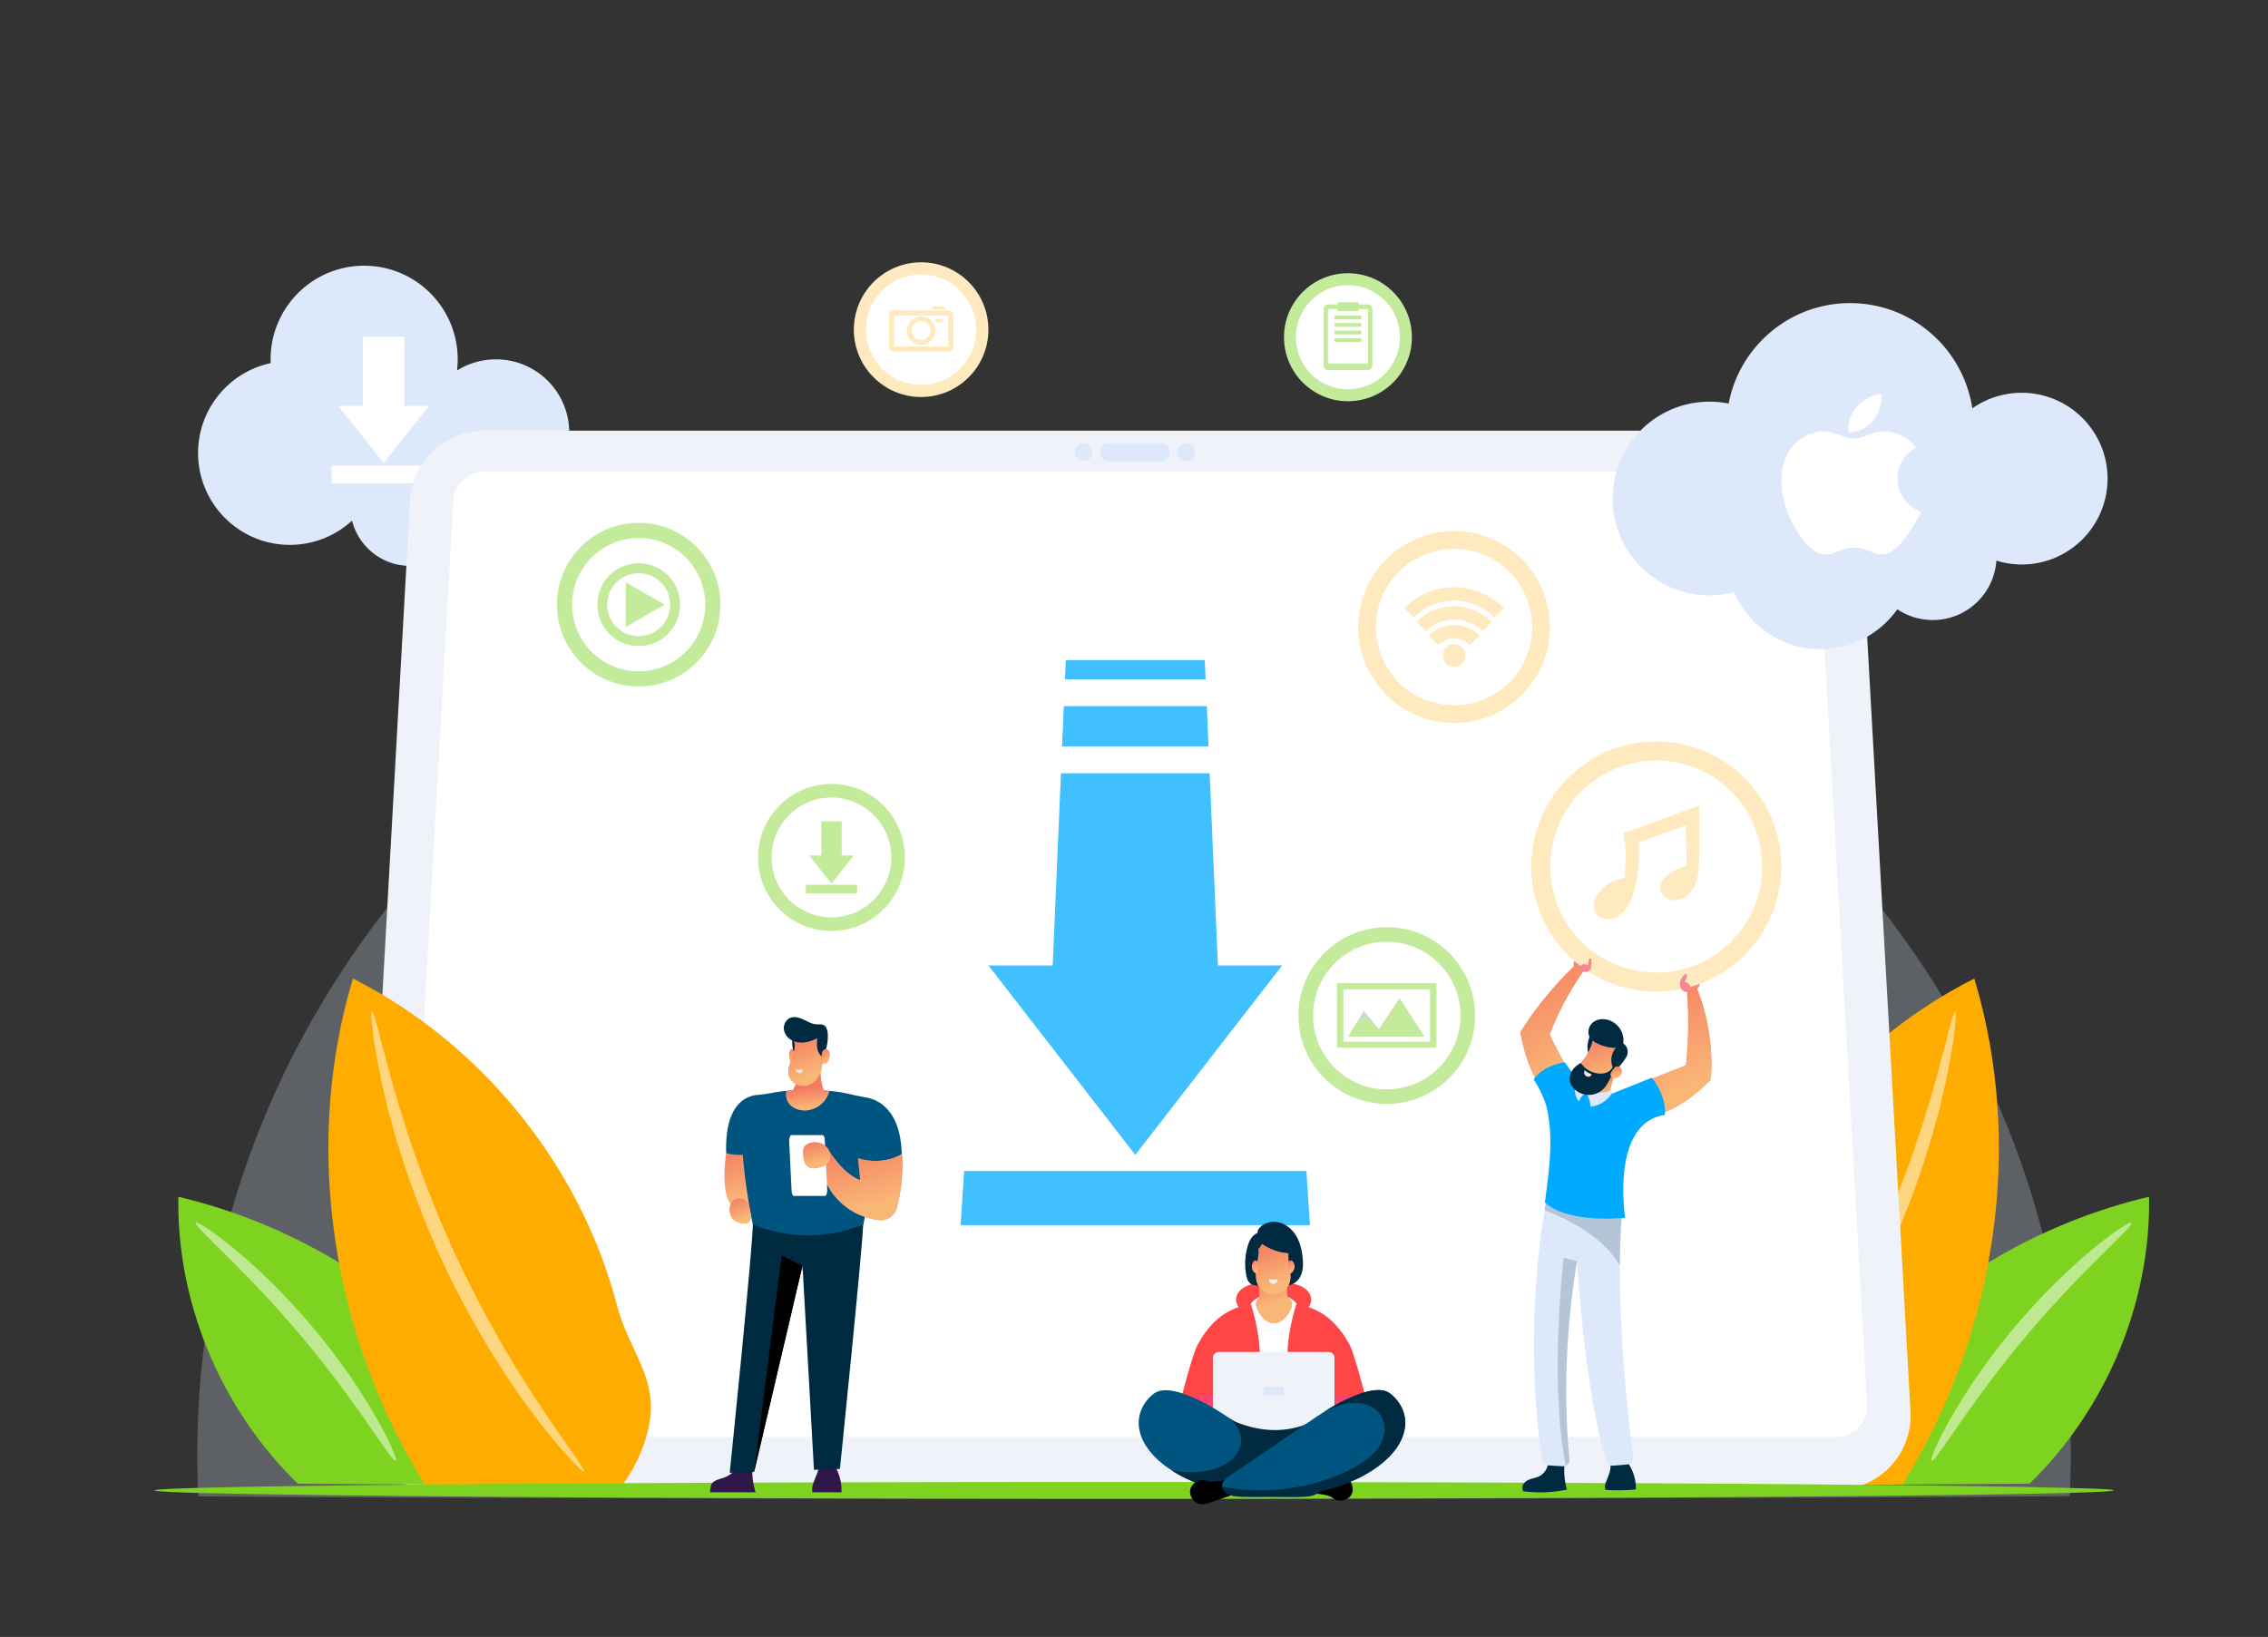 <svg width="1374" height="992" fill="none" xmlns="http://www.w3.org/2000/svg"><rect width="100%" height="100%" fill="#333333" stroke="none"/><path d="M344.84 262.177c0 24.533-19.885 44.442-44.388 44.442-5.572 0-10.954-1.032-15.877-2.943.076.955.114 1.949.114 2.943 0 20.061-16.221 36.302-36.258 36.302-16.984 0-31.221-11.694-35.152-27.437-9.923 9.133-23.129 14.712-37.67 14.712-30.724 0-55.609-24.953-55.609-55.676 0-26.749 18.854-49.103 43.968-54.453-.038-.764-.038-1.529-.038-2.293 0-31.334 25.381-56.746 56.677-56.746 31.297 0 56.678 25.412 56.678 56.746a56.5 56.5 0 01-.42 6.764 44.302 44.302 0 0123.587-6.764c24.503-.038 44.388 19.832 44.388 44.403z" fill="#DDE8FA"/><path d="M259.919 245.975h-14.961v-41.919h-25.076v41.919h-14.923l27.48 34.659 27.48-34.659zm4.084 36.111h-63.128V292.9h63.128v-10.814z" fill="#fff"/><path opacity=".25" d="M1254.5 881.564c0 7.337-.15 14.636-.46 21.896-.04 1.07-.07 2.14-.15 3.21h-3.51c-1.07 0-2.14 0-3.21.038-4.35.039-8.81.077-13.43.115-8.97.076-18.48.115-28.4.191-3.55.038-7.14.038-10.76.076-10.57.077-21.64.115-33.17.191-1.94 0-3.89 0-5.84.039-5.68.038-11.49.038-17.4.076-12.94.077-26.41.115-40.34.191-6.23.038-12.56.038-18.97.077-85.382.305-186.943.535-297.588.611-33.358.038-67.517.038-102.325.038h-18.091c-163.964 0-313.043-.344-426.398-.84-33.358-.153-63.624-.306-90.264-.497-3.244-.038-6.45-.038-9.58-.077-1.679 0-3.321-.038-4.962-.038-2.137 0-4.236-.038-6.297-.038-1.069 0-2.176 0-3.244-.038-.039-1.147-.115-2.293-.153-3.439a616.12 616.12 0 01-.267-8.484 512.643 512.643 0 01-.153-13.298c0-27.322 2.061-54.147 6.03-80.361.611-3.974 1.26-7.948 1.947-11.922a521.082 521.082 0 018.473-39.474 523.264 523.264 0 0116.183-52.198c9.007-24.571 19.808-48.301 32.212-71.114a598.917 598.917 0 013.741-6.764 573.34 573.34 0 0114.198-23.806c99.653-157.895 279.456-263.323 484.716-263.323 202.245 0 379.792 102.333 480.292 256.406 2.71 4.127 5.34 8.331 7.94 12.534.61.955 1.18 1.949 1.75 2.904 10.31 17.005 19.7 34.583 28.05 52.696a529.88 529.88 0 0131.26 86.093 552 552 0 017.71 32.786 510.62 510.62 0 012.06 10.776c5.23 29.08 8.09 58.924 8.4 89.341v5.426z" fill="#DDE8FA"/><path d="M1233.05 895.644c-1.15 1.146-2.29 2.293-3.48 3.439-1.1 0-2.21.038-3.32.038-4.46.039-9.12.077-13.85.115-9.28.076-19.05.153-29.31.191-3.67.038-7.37.038-11.11.077-10.92.076-22.33.114-34.24.191-1.98 0-4 .038-6.03.038a50.736 50.736 0 01-.8-4.777c-.95-8.789.57-18.189 2.22-27.016 3.62-19.603 4.84-34.086 8.51-53.727 43.93-43.601 100.07-74.782 160.3-88.959 1.03 63.242-24.89 125.605-68.89 170.39z" fill="#7ED321"/><path opacity=".5" d="M1291.33 740.96c.38.458-1.3 2.598-4.66 6.076-.84.879-1.79 1.796-2.82 2.827-1.03 1.032-2.14 2.178-3.32 3.363-2.41 2.407-5.19 5.044-8.17 8.101-1.53 1.49-3.09 3.095-4.73 4.7-.84.803-1.65 1.682-2.48 2.522-.84.879-1.72 1.758-2.6 2.637-.88.879-1.76 1.796-2.67 2.713l-1.38 1.376c-.45.458-.91.955-1.37 1.452-1.83 1.949-3.74 3.936-5.65 5.961a778.48 778.48 0 00-24.31 27.322c-8.32 9.935-15.95 19.68-22.71 28.66-1.68 2.254-3.32 4.47-4.89 6.61-.38.535-.8 1.07-1.18 1.605l-1.14 1.605c-.77 1.07-1.49 2.102-2.22 3.095a99.995 99.995 0 01-2.17 2.981c-.69.994-1.41 1.949-2.06 2.904-1.34 1.911-2.6 3.745-3.82 5.503-2.48 3.477-4.62 6.687-6.57 9.477-.99 1.375-1.9 2.674-2.74 3.859-.84 1.185-1.61 2.293-2.29 3.248-2.83 3.898-4.66 5.923-5.19 5.617-.54-.305.26-2.866 2.21-7.336.5-1.109 1.03-2.331 1.64-3.669.65-1.337 1.38-2.751 2.14-4.28 1.56-3.057 3.36-6.534 5.53-10.241 1.07-1.872 2.22-3.821 3.4-5.884.57-1.032 1.22-2.026 1.87-3.096.65-1.031 1.3-2.101 1.98-3.171.69-1.07 1.38-2.178 2.07-3.287.34-.573.68-1.108 1.06-1.681.39-.573.73-1.108 1.11-1.681 1.53-2.255 3.05-4.548 4.66-6.917 6.52-9.4 14.08-19.45 22.55-29.576 8.51-10.089 17.14-19.26 25.23-27.322 2.06-1.987 4.09-3.898 6.03-5.809.5-.458.99-.917 1.45-1.375.5-.459.99-.879 1.45-1.338 1-.879 1.95-1.758 2.87-2.598.95-.841 1.87-1.682 2.78-2.484.92-.803 1.8-1.643 2.71-2.369 1.8-1.529 3.55-2.981 5.19-4.357 3.28-2.789 6.41-5.158 9.16-7.222 1.38-1.032 2.64-1.987 3.86-2.828 1.22-.84 2.33-1.604 3.32-2.254 4.08-2.675 6.49-3.936 6.87-3.439z" fill="#fff"/><path d="M1155.19 895.224c-.88 1.452-1.76 2.866-2.64 4.318-10.91.076-22.32.114-34.23.191-7.79.038-15.8.076-24.01.114-13.36.077-27.25.115-41.64.192-6.45.038-12.98.038-19.58.076-1.33-1.796-2.59-3.63-3.82-5.503-5.95-9.285-10.22-19.641-12.44-30.455-5.95-29.156 11.76-44.48 19.31-73.254 22.22-84.564 81.99-158.468 159.92-197.903 30.27 100.346 13.36 212.653-40.87 302.224z" fill="#FFAC01"/><path opacity=".5" d="M1184.61 612.832c.61.115.38 4.471-.57 12.305-.23 1.949-.5 4.127-.84 6.534-.34 2.369-.84 4.93-1.3 7.719-1.03 5.503-2.06 11.846-3.7 18.686-.8 3.439-1.6 7.07-2.48 10.814-.42 1.873-.95 3.783-1.49 5.732-.53 1.949-1.07 3.898-1.6 5.923-.54 1.987-1.11 4.051-1.68 6.114-.31 1.032-.57 2.102-.88 3.134-.3 1.031-.65 2.101-.99 3.133-1.34 4.242-2.67 8.56-4.09 13.031-5.91 17.73-13.28 36.989-22.25 56.631-9.08 19.603-18.89 37.677-28.51 53.727-2.48 3.974-4.88 7.833-7.25 11.578-.57.955-1.18 1.873-1.75 2.79-.58.917-1.23 1.796-1.8 2.713-1.22 1.758-2.4 3.515-3.55 5.235a529.53 529.53 0 00-3.43 5.044c-1.15 1.643-2.22 3.286-3.4 4.853-2.29 3.095-4.5 6.076-6.6 8.904-4.12 5.731-8.25 10.623-11.8 14.979-1.79 2.178-3.43 4.203-5 5.999-1.6 1.796-3.09 3.401-4.42 4.853-5.35 5.809-8.51 8.827-8.97 8.445-.46-.382 1.79-4.127 6.3-10.585 1.1-1.605 2.4-3.362 3.77-5.311 1.38-1.949 2.79-4.127 4.39-6.382 3.13-4.585 6.87-9.706 10.61-15.59 1.95-2.905 3.97-5.962 6.07-9.133 1.07-1.567 2.06-3.248 3.13-4.93 1.03-1.681 2.1-3.401 3.21-5.12 1.1-1.72 2.21-3.516 3.32-5.312.57-.917 1.14-1.796 1.68-2.713.53-.917 1.1-1.872 1.64-2.828 2.21-3.783 4.5-7.642 6.83-11.616 9.08-16.05 18.55-33.971 27.52-53.269 8.81-19.373 16.3-38.212 22.55-55.561 1.49-4.356 2.98-8.636 4.39-12.763.35-1.032.73-2.063 1.07-3.095.35-1.032.65-2.064.96-3.057.65-2.025 1.26-4.012 1.87-5.961.61-1.949 1.22-3.898 1.83-5.77.57-1.911 1.22-3.745 1.72-5.579 1.03-3.669 2.06-7.184 3.01-10.547 2.02-6.687 3.47-12.84 4.93-18.228.68-2.674 1.41-5.196 2.02-7.489.57-2.331 1.07-4.433 1.56-6.344 1.99-7.642 3.36-11.807 3.97-11.693z" fill="#fff"/><path d="M1112.44 902.812H262.565c-25.598 0-46.076-21.271-45.052-46.837l30.84-551.738c.942-24.175 20.846-43.237 45.051-43.237h788.156c24.2 0 44.11 19.103 45.05 43.237l30.84 551.738c1.06 25.566-19.42 46.837-45.01 46.837z" fill="#EFF3F9"/><path d="M262.565 870.851c-5.161 0-9.952-2.045-13.557-5.767-3.563-3.723-5.447-8.591-5.242-13.745l30.84-547.469a18.704 18.704 0 0118.757-17.999h788.157c10.11 0 18.34 7.895 18.75 17.999l30.84 547.469c.21 5.154-1.64 10.022-5.24 13.745-3.56 3.722-8.4 5.767-13.56 5.767H262.565z" fill="#fff"/><path opacity=".75" d="M730.411 411.655h-85.265l.535-11.655h84.195l.535 11.655zm1.717 40.658h-88.699l1.03-24.379h86.639l1.03 24.379zm44.618 132.751l-88.967 114.791-88.967-114.791h38.931l4.999-116.472h90.074l5 116.472h38.93zm16.869 157.397H581.942l2.176-32.824h207.321l2.176 32.824z" fill="#0AF"/><path d="M703.207 268.527h-31.413a5.53 5.53 0 00-5.529 5.523c0 3.068 2.498 5.522 5.529 5.522h31.413a5.529 5.529 0 005.529-5.522 5.504 5.504 0 00-5.529-5.523zm15.318 10.841a5.321 5.321 0 005.325-5.318 5.321 5.321 0 00-5.325-5.318 5.321 5.321 0 00-5.324 5.318 5.321 5.321 0 005.324 5.318zm-62.048-10.636a5.311 5.311 0 00-5.325 5.318 5.311 5.311 0 005.325 5.318 5.311 5.311 0 005.324-5.318 5.311 5.311 0 00-5.324-5.318z" fill="#DDE8FA"/><path d="M176.885 895.644c1.145 1.146 2.289 2.293 3.473 3.439 1.106 0 2.213.038 3.32.038 4.466.039 9.122.077 13.855.115 9.274.076 19.045.153 29.312.191 3.664.038 7.366.038 11.144.077 10.916.076 22.328.114 34.236.191 1.985 0 4.007.038 6.03.038.344-1.567.611-3.172.802-4.777.954-8.789-.573-18.189-2.214-27.016-3.626-19.603-4.847-34.086-8.511-53.727-43.93-43.601-100.073-74.782-160.3-88.959-1.069 63.242 24.846 125.605 68.853 170.39z" fill="#7ED321"/><path opacity=".5" d="M118.604 740.96c-.382.458 1.298 2.598 4.656 6.076.84.879 1.794 1.796 2.825 2.827 1.03 1.032 2.137 2.178 3.32 3.363 2.405 2.407 5.191 5.044 8.168 8.101 1.527 1.49 3.091 3.095 4.733 4.7.839.803 1.641 1.682 2.48 2.522.84.879 1.718 1.758 2.596 2.637.878.879 1.755 1.796 2.671 2.713l1.374 1.376c.458.458.916.955 1.374 1.452 1.832 1.949 3.741 3.936 5.649 5.961a772.394 772.394 0 0124.312 27.322c8.321 9.935 15.954 19.68 22.709 28.66 1.68 2.254 3.321 4.47 4.886 6.61.381.535.801 1.07 1.183 1.605l1.145 1.605c.763 1.07 1.488 2.102 2.214 3.095.725 1.032 1.45 2.026 2.175 2.981.687.994 1.412 1.949 2.061 2.904 1.336 1.911 2.595 3.745 3.817 5.503 2.481 3.477 4.618 6.687 6.564 9.477.993 1.375 1.909 2.674 2.748 3.859.84 1.185 1.603 2.293 2.29 3.248 2.825 3.898 4.657 5.923 5.191 5.617.534-.305-.267-2.866-2.214-7.336-.496-1.109-1.03-2.331-1.641-3.669-.649-1.337-1.374-2.751-2.137-4.28-1.565-3.057-3.359-6.534-5.534-10.241-1.069-1.872-2.214-3.821-3.397-5.884-.573-1.032-1.221-2.026-1.87-3.096-.649-1.031-1.298-2.101-1.985-3.171a242.17 242.17 0 01-2.061-3.287 40.2 40.2 0 00-1.069-1.681c-.381-.573-.725-1.108-1.106-1.681-1.527-2.255-3.054-4.548-4.657-6.917a415.944 415.944 0 00-22.556-29.576c-8.511-10.089-17.137-19.26-25.228-27.322-2.061-1.987-4.084-3.898-6.031-5.809a50.905 50.905 0 01-1.45-1.375c-.496-.459-.992-.879-1.45-1.338-.993-.879-1.947-1.758-2.863-2.598-.954-.841-1.87-1.682-2.786-2.484-.916-.803-1.794-1.643-2.71-2.369-1.794-1.529-3.549-2.981-5.191-4.357-3.282-2.789-6.412-5.158-9.16-7.222-1.374-1.032-2.633-1.987-3.854-2.828-1.222-.84-2.329-1.604-3.321-2.254-4.084-2.675-6.488-3.936-6.87-3.439z" fill="#fff"/><path d="M254.744 895.224c.878 1.452 1.756 2.866 2.634 4.318 10.916.076 22.327.114 34.235.191 7.786.038 15.801.076 24.007.114 13.358.077 27.251.115 41.64.192 6.45.038 12.977.038 19.579.076a108.068 108.068 0 003.817-5.503c5.954-9.285 10.229-19.641 12.442-30.455 5.954-29.156-11.755-44.48-19.35-73.254C351.535 706.339 291.766 632.435 213.83 593c-30.228 100.346-13.32 212.653 40.914 302.224z" fill="#FFAC01"/><path opacity=".5" d="M225.317 612.832c-.61.115-.381 4.471.573 12.305.229 1.949.496 4.127.839 6.534.344 2.369.84 4.93 1.298 7.719 1.031 5.503 2.061 11.846 3.702 18.686.802 3.439 1.603 7.07 2.481 10.814.42 1.873.954 3.783 1.489 5.732a664.382 664.382 0 011.603 5.923 766.432 766.432 0 001.679 6.114c.305 1.032.572 2.102.878 3.134.305 1.031.649 2.101.992 3.133 1.336 4.242 2.672 8.56 4.084 13.031 5.916 17.73 13.282 36.989 22.251 56.631 9.084 19.603 18.893 37.677 28.511 53.727 2.481 3.974 4.885 7.833 7.251 11.578.573.955 1.184 1.873 1.756 2.79.573.917 1.221 1.796 1.794 2.713a320.63 320.63 0 013.549 5.235 572.197 572.197 0 013.435 5.044c1.145 1.643 2.214 3.286 3.397 4.853 2.29 3.095 4.504 6.076 6.603 8.904 4.122 5.731 8.244 10.623 11.794 14.979 1.793 2.178 3.435 4.203 4.999 5.999 1.603 1.796 3.092 3.401 4.428 4.853 5.343 5.809 8.511 8.827 8.969 8.445.458-.382-1.794-4.127-6.298-10.585-1.107-1.605-2.404-3.362-3.778-5.311-1.374-1.949-2.786-4.127-4.389-6.382-3.13-4.585-6.87-9.706-10.611-15.59-1.946-2.905-3.969-5.962-6.068-9.133-1.069-1.567-2.061-3.248-3.13-4.93a269.738 269.738 0 00-3.206-5.12c-1.107-1.72-2.213-3.516-3.32-5.312-.573-.917-1.145-1.796-1.68-2.713-.534-.917-1.107-1.872-1.641-2.828-2.214-3.783-4.504-7.642-6.832-11.616-9.083-16.05-18.549-33.971-27.518-53.269-8.816-19.373-16.297-38.212-22.556-55.561-1.489-4.356-2.977-8.636-4.39-12.763-.343-1.032-.725-2.063-1.068-3.095-.344-1.032-.649-2.064-.954-3.057-.649-2.025-1.26-4.012-1.87-5.961-.611-1.949-1.222-3.898-1.833-5.77-.572-1.911-1.221-3.745-1.717-5.579-1.031-3.669-2.061-7.184-3.015-10.547-2.023-6.687-3.473-12.84-4.924-18.228-.687-2.674-1.412-5.196-2.023-7.489-.572-2.331-1.068-4.433-1.564-6.344-1.985-7.642-3.359-11.807-3.97-11.693z" fill="#fff"/><path d="M1280.45 903.157c0 .496-7.82.955-22.44 1.413-4.73.153-10.19.306-16.3.421-1.22.038-2.48.038-3.74.076-2.78.077-5.72.115-8.77.191-3.32.077-6.8.115-10.42.191-1.03 0-2.03.039-3.06.039-.61 0-1.26-.001-1.91.038-1.52 0-3.12.038-4.73.076-.91 0-1.83.038-2.78.038-1.3 0-2.6.039-3.9.077h-.99c-.72 0-1.45 0-2.17.038-.96 0-1.91.038-2.87.038-3.89.038-7.9.115-12.02.153-8.05.115-16.53.191-25.46.306l-9.65.114c-9.47.115-19.39.191-29.74.306-1.71 0-3.47.038-5.22.038-5.12.039-10.31.077-15.58.115-11.6.115-23.66.191-36.18.267-5.57.039-11.26.077-17.02.115-76.524.497-167.552.841-266.709.994-29.884.038-60.532.076-91.714.076h-16.221c-146.942-.038-280.602-.535-382.201-1.337-29.923-.23-57.021-.497-80.914-.765l-8.587-.114c-1.489 0-2.977-.039-4.427-.077-1.909 0-3.817-.038-5.649-.076-.992 0-1.947 0-2.901-.038h-.42c-4.961-.077-9.77-.153-14.388-.191-3.474-.039-6.794-.115-10.038-.153l-7.863-.115c-1.488-.038-2.977-.038-4.427-.076-1.03 0-2.023-.039-3.015-.039-2.405-.038-4.695-.114-6.946-.152l-5.191-.115c-1.45-.038-2.824-.077-4.198-.077h-.726c-22.861-.534-35.342-1.146-35.342-1.757 0-.612 11.45-1.147 32.518-1.682h.534c2.558-.076 5.267-.114 8.13-.191.954-.038 1.908-.038 2.862-.076 1.336-.038 2.748-.077 4.122-.077 1.336-.038 2.71-.038 4.084-.076a216.09 216.09 0 015-.076c2.71-.039 5.572-.115 8.473-.153 3.244-.077 6.641-.115 10.114-.153 4.122-.076 8.435-.115 12.862-.191 1.222 0 2.443-.038 3.664-.077.993 0 1.985-.038 3.016-.038h.114c1.069 0 2.176-.038 3.282-.038h.764l8.778-.115c20.496-.267 43.548-.496 68.815-.726 6.183-.038 12.48-.114 18.892-.152 1.679 0 3.397-.039 5.076-.039 31.03-.229 64.96-.458 101.218-.611 80.837-.382 173.391-.65 272.052-.65h19.045c30.457 0 60.38 0 89.578.077 72.44.076 140.567.305 201.939.611 22.135.115 43.395.229 63.625.344 7.25.038 14.39.076 21.41.153 5.5.038 10.88.076 16.18.115 5.65.038 11.19.076 16.61.152 2.48.039 4.92.039 7.36.077 3.32.038 6.6.038 9.81.076 2.94.038 5.8.038 8.66.077 10.2.076 19.97.191 29.28.305 2.36.038 4.65.077 6.94.077 7.98.076 15.58.191 22.87.267h.72c4.58.077 9.01.115 13.32.191l6.87.115h.31c.84 0 1.68 0 2.52.038h.03c1.19.038 2.33.038 3.48.077 1.18 0 2.33.038 3.47.038 1.83.038 3.66.076 5.46.076.88 0 1.75.038 2.63.038 4.12.077 8.06.153 11.8.23 2.36.038 4.69.076 6.9.153 1.3.038 2.56.076 3.78.076 5.88.153 11.11.267 15.69.42 14.43.306 22.17.803 22.17 1.3z" fill="#7ED321"/><path d="M503.724 564.172c24.578 0 44.502-19.948 44.502-44.556 0-24.607-19.924-44.555-44.502-44.555-24.578 0-44.502 19.948-44.502 44.555 0 24.608 19.924 44.556 44.502 44.556z" fill="#C4EB9B"/><path d="M529.346 545.292c14.16-14.176 14.16-37.161 0-51.338-14.159-14.177-37.116-14.177-51.276 0-14.16 14.177-14.16 37.162 0 51.338 14.16 14.177 37.117 14.177 51.276 0z" fill="#fff"/><path d="M386.934 416.02c27.36 0 49.54-22.206 49.54-49.6 0-27.393-22.18-49.6-49.54-49.6s-49.54 22.207-49.54 49.6c0 27.394 22.18 49.6 49.54 49.6z" fill="#C4EB9B"/><path d="M415.457 394.992c15.754-15.773 15.754-41.347 0-57.121-15.755-15.773-41.298-15.773-57.052 0-15.755 15.774-15.755 41.348 0 57.121 15.754 15.773 41.297 15.773 57.052 0z" fill="#fff"/><path d="M816.614 243.147c21.395 0 38.739-17.365 38.739-38.786 0-21.421-17.344-38.786-38.739-38.786-21.395 0-38.739 17.365-38.739 38.786 0 21.421 17.344 38.786 38.739 38.786z" fill="#C4EB9B"/><path d="M838.893 226.694c12.311-12.327 12.311-32.311 0-44.638-12.312-12.326-32.272-12.326-44.584 0-12.311 12.327-12.311 32.311 0 44.638 12.312 12.326 32.272 12.326 44.584 0z" fill="#fff"/><path d="M840.125 668.988c29.552 0 53.51-23.986 53.51-53.574 0-29.588-23.958-53.574-53.51-53.574-29.553 0-53.51 23.986-53.51 53.574 0 29.588 23.957 53.574 53.51 53.574z" fill="#C4EB9B"/><path d="M871.704 647.032c17.439-17.46 17.439-45.768 0-63.228-17.438-17.459-45.712-17.459-63.151 0-17.439 17.46-17.439 45.768 0 63.228 17.439 17.459 45.713 17.459 63.151 0z" fill="#fff"/><path d="M880.926 438.145c32.082 0 58.089-26.038 58.089-58.159 0-32.121-26.007-58.16-58.089-58.16-32.082 0-58.09 26.039-58.09 58.16 0 32.121 26.008 58.159 58.09 58.159z" fill="#FFEABF"/><path d="M914.371 413.501c18.482-18.504 18.482-48.506 0-67.01-18.482-18.504-48.448-18.504-66.93 0-18.482 18.504-18.482 48.506 0 67.01 18.482 18.504 48.448 18.504 66.93 0z" fill="#fff"/><path d="M880.925 355.912c-11.755 0-22.442 4.815-30.152 12.572l5.725 5.694a34.233 34.233 0 0124.427-10.203c9.542 0 18.167 3.898 24.427 10.203l5.725-5.694c-7.71-7.757-18.358-12.572-30.152-12.572z" fill="#FFEABF"/><path d="M858.178 376.89l5.725 5.694a23.912 23.912 0 0117.06-7.108c6.641 0 12.672 2.713 17.061 7.108l5.725-5.694c-5.84-5.885-13.893-9.515-22.786-9.515a31.857 31.857 0 00-22.785 9.515z" fill="#FFEABF"/><path d="M865.545 385.26l5.725 5.693c2.481-2.484 5.878-4.05 9.656-4.05 3.779 0 7.213 1.528 9.656 4.05l5.725-5.693a21.583 21.583 0 00-15.381-6.42 21.583 21.583 0 00-15.381 6.42z" fill="#FFEABF"/><path d="M880.926 404.098a6.835 6.835 0 006.831-6.84 6.835 6.835 0 00-6.831-6.84 6.836 6.836 0 00-6.832 6.84 6.836 6.836 0 006.832 6.84z" fill="#FFEABF"/><path d="M517.274 518.393h-7.366v-20.635h-12.366v20.635h-7.328l13.511 17.081 13.549-17.081zm1.984 17.769H488.19v5.312h31.068v-5.312z" fill="#C4EB9B"/><path d="M558.035 240.586c22.513 0 40.762-18.272 40.762-40.811s-18.249-40.811-40.762-40.811c-22.512 0-40.762 18.272-40.762 40.811s18.25 40.811 40.762 40.811z" fill="#FFEABF"/><path d="M581.642 223.417c13.042-13.057 13.042-34.228 0-47.285-13.041-13.058-34.186-13.058-47.228 0-13.042 13.057-13.042 34.228 0 47.285 13.042 13.058 34.187 13.058 47.228 0z" fill="#fff"/><path d="M574.829 188.12h-33.625a2.722 2.722 0 00-2.71 2.713v19.489a2.722 2.722 0 002.71 2.713h33.625a2.722 2.722 0 002.71-2.713v-19.489c0-1.528-1.184-2.713-2.71-2.713zm-.382 21.781h-32.785v-18.647h32.785v18.647z" fill="#FFEABF"/><path d="M558.036 208.985a8.62 8.62 0 008.625-8.636 8.62 8.62 0 00-8.625-8.636 8.622 8.622 0 00-8.626 8.636 8.622 8.622 0 008.626 8.636zm0-14.368c3.168 0 5.763 2.599 5.763 5.77 0 3.172-2.595 5.77-5.763 5.77-3.168 0-5.763-2.598-5.763-5.77 0-3.21 2.595-5.77 5.763-5.77zm12.862-8.98h-4.771c-.992 0-1.794.802-1.794 1.796h8.359c.038-.994-.802-1.796-1.794-1.796zm-3.168 9.82h2.481c.61 0 1.107-.497 1.107-1.108v-.077c0-.611-.497-1.108-1.107-1.108h-2.481c-.611 0-1.107.497-1.107 1.108v.077c.038.649.496 1.108 1.107 1.108z" fill="#FFEABF"/><path d="M810.012 595.85v39.091h60.265V595.85h-60.265zm56.372 35.461h-52.518v-31.793h52.518v31.793z" fill="#C4EB9B"/><path d="M855.01 615.911l-7.137-11.005-6.45 9.668-6.069 9.095-3.588-4.318-5.572-6.726-2.633 4.318-6.947 11.311h46.449l-8.053-12.343z" fill="#C4EB9B"/><path opacity=".5" d="M855.01 615.912l-1.336 1.299-5.19-4.051-5.42 5.006-1.641-3.592 6.45-9.668 7.137 11.006z" fill="#C4EB9B"/><path opacity=".5" d="M831.766 619.35l-.992 1.108-3.206-3.859-2.824 2.407-1.183-2.063 2.633-4.318 5.572 6.725z" fill="url(#paint0_linear)"/><path d="M386.934 341.316c-13.855 0-25.076 11.235-25.076 25.106 0 13.871 11.221 25.106 25.076 25.106 13.854 0 25.075-11.235 25.075-25.106.039-13.871-11.221-25.106-25.075-25.106zm0 44.174c-10.534 0-19.045-8.521-19.045-19.068s8.511-19.068 19.045-19.068c10.534 0 19.045 8.521 19.045 19.068s-8.511 19.068-19.045 19.068z" fill="#C4EB9B"/><path d="M379.148 352.895v27.054l23.435-13.527-23.435-13.527zm449.565-168.404h-5.763v-1.338h-12.595v1.338h-5.802a2.681 2.681 0 00-2.671 2.675v34.391a2.681 2.681 0 002.671 2.675h24.16a2.658 2.658 0 002.672-2.675v-34.391a2.682 2.682 0 00-2.672-2.675zm.038 35.729h-24.236v-32.978h5.84v1.299h12.595v-1.299h5.801v32.978z" fill="#C4EB9B"/><path d="M824.705 191.216h-16.183v2.293h16.183v-2.293zm0 4.547h-16.183v2.292h16.183v-2.292zm0 4.586h-16.183v2.292h16.183v-2.292zm0 4.547h-16.183v2.293h16.183v-2.293z" fill="#C4EB9B"/><path d="M439.947 698.907s-6.908 40.888 14.236 33.36l4.122-37.372-18.358 4.012z" fill="url(#paint1_linear)"/><path d="M457.771 904.34h-27.632c.038-.993.419-4.356.992-5.12 1.03-1.414 2.71-2.217 4.389-2.79 1.679-.573 3.397-.955 4.962-1.796 3.549-1.91 5.649-3.859 4.962-7.833 3.053-1.72 7.289-2.179 10.801-1.796a42.513 42.513 0 001.526 19.335zm52.021-.002h-17.595c-.648-2.713.497-5.502 1.489-8.139.992-2.675 2.71-5.579 2.137-8.368 3.359-.192 6.069-.421 9.427-.306 3.168 4.967 4.771 10.929 4.542 16.813z" fill="#311649"/><path d="M442.085 892.531l14.77-.535 29.312-124.956.268 4.395 6.679 119.3 15.724-.574s13.397-130.687 14.084-147.768c.076-1.91.153-3.783.191-5.655 0 0-17.9-32.405-37.976-30.379-5.038.496-10.229 3.171-15.305 9.094-6.03 7.031-10.381 15.4-13.511 24.036-.038.153-.114.268-.153.42.306 12.534-14.083 152.622-14.083 152.622z" fill="#002A40"/><path d="M486.129 767.078l.267 4.395c.038-1.758-.038-3.249-.267-4.395z" fill="#311649"/><path d="M456.855 892.035l29.274-124.955-12.557-6.228-16.717 131.183z" fill="#000"/><path d="M546.318 699.482s-6.526 4.47-16.946 4.127c-2.404 20.902-6.221 37.906-6.297 38.365a87.928 87.928 0 01-33.51 6.649 87.93 87.93 0 01-33.511-6.649s-4.313-19.985-6.068-42.11c-6.221.114-10.038-.994-10.038-.994-1.031-30.226 12.595-34.85 18.931-35.347 3.091-.267 6.144-.726 9.198-1.299 3.473-.649 6.374-.955 8.435-1.146 2.213-.191 3.473-.153 3.473-.153l9.58 2.484 9.579-2.484s1.184 0 3.245.153c2.9.229 7.48.764 13.091 2.102 3.015.726 6.106 1.337 9.16 1.872 6.679 1.146 20.953 6.802 21.678 34.43z" fill="#005580"/><path d="M481.206 637.54c-.076-.459-.153-.879-.42-1.261-.229-.383-.687-.65-1.145-.535-.42.114-.687.496-.878.917-1.03 2.14-.878 4.814.42 6.802.573-1.949 2.366-3.975 2.023-5.923z" fill="#F17785"/><path d="M481.206 637.54c-.076-.459-.153-.879-.42-1.261-.229-.383-.687-.65-1.145-.535-.42.114-.687.496-.878.917-1.03 2.14-.878 4.814.42 6.802.573-1.949 2.366-3.975 2.023-5.923z" fill="url(#paint2_linear)"/><path d="M480.214 628.787c-.725 3.63-.115 7.528 1.755 10.776 1.26-3.401.458-7.91-1.755-10.776z" fill="#002A40"/><path fill-rule="evenodd" clip-rule="evenodd" d="M480.193 661.056a29.68 29.68 0 001.28-2.539c.076-.152.143-.315.21-.477.067-.163.133-.325.21-.478a22.278 22.278 0 001.259-4.318c5.229-1.49 10.038-4.05 14.084-7.642a31.6 31.6 0 00.763 11.807v.077c.302 1.211.68 2.347 1.132 3.519l.014-.003c-.039-.039 1.145-.039 3.244.114a16.142 16.142 0 01-3.092 6.153c-2.595 3.133-6.412 5.158-10.457 5.579-3.97.382-8.206-.917-10.687-4.013-1.718-2.101-2.328-5.12-1.641-7.68 2.213-.192 3.473-.153 3.473-.153l.208.054z" fill="#F17785"/><path fill-rule="evenodd" clip-rule="evenodd" d="M480.193 661.056a29.68 29.68 0 001.28-2.539c.076-.152.143-.315.21-.477.067-.163.133-.325.21-.478a22.278 22.278 0 001.259-4.318c5.229-1.49 10.038-4.05 14.084-7.642a31.6 31.6 0 00.763 11.807v.077c.302 1.211.68 2.347 1.132 3.519l.014-.003c-.039-.039 1.145-.039 3.244.114a16.142 16.142 0 01-3.092 6.153c-2.595 3.133-6.412 5.158-10.457 5.579-3.97.382-8.206-.917-10.687-4.013-1.718-2.101-2.328-5.12-1.641-7.68 2.213-.192 3.473-.153 3.473-.153l.208.054z" fill="url(#paint3_linear)"/><path d="M498.304 643.002c0 .229-.038.42-.038.65-.344 3.859-1.298 7.871-3.855 10.776-2.29 2.598-5.839 4.088-9.274 3.553-3.397-.496-6.489-3.133-7.29-6.496-.535-2.254-.077-4.662.687-6.84.763-2.216 1.755-4.318 2.366-6.572.611-2.255.992-5.312.038-7.452l.267-.191c4.809-3.21 10.458-4.165 15.84-1.987 1.183 4.777 1.641 9.706 1.259 14.559z" fill="#F17785"/><path d="M498.304 643.002c0 .229-.038.42-.038.65-.344 3.859-1.298 7.871-3.855 10.776-2.29 2.598-5.839 4.088-9.274 3.553-3.397-.496-6.489-3.133-7.29-6.496-.535-2.254-.077-4.662.687-6.84.763-2.216 1.755-4.318 2.366-6.572.611-2.255.992-5.312.038-7.452l.267-.191c4.809-3.21 10.458-4.165 15.84-1.987 1.183 4.777 1.641 9.706 1.259 14.559z" fill="url(#paint4_linear)"/><path d="M486.167 648.125a8.023 8.023 0 01-3.55-.344c-.267-.077-.496.114-.496.382.076.649.344 1.261.878 1.643.687.535 1.679.65 2.481.344.649-.229.878-.917 1.068-1.605.077-.229-.114-.459-.381-.42z" fill="#F9DEE4"/><path d="M546.471 712.474a99.124 99.124 0 01-1.641 12.649c-.077.382-.153.764-.229 1.108-.077.382-.153.726-.229 1.108-.153.726-.344 1.49-.497 2.216l-.419 1.911c-1.031 4.7-5.229 7.948-9.924 7.948-.42 0-.801-.038-1.221-.076a43.107 43.107 0 01-7.214-1.529c-2.29-.688-4.465-1.605-6.526-2.636a41.389 41.389 0 01-5.649-3.478 37.49 37.49 0 01-4.694-4.089l-.344-.343c-.191-.192-.496-.535-.687-.726-.343-.383-.687-.727-.992-1.109-.611-.726-1.222-1.452-1.756-2.216a35.014 35.014 0 01-2.824-4.356c-1.641-2.866-2.863-5.617-3.702-8.178a43.086 43.086 0 01-1.756-6.954 28.058 28.058 0 01-.382-5.35c.077-1.49.267-2.637.573-3.439.305-.803.725-1.3 1.259-1.414.535-.115 1.107.114 1.756.688.649.535 1.374 1.375 2.175 2.445.42.535.84 1.147 1.298 1.758.229.306.458.65.725.994.267.344.496.687.764 1.07 1.068 1.452 2.29 3.057 3.702 4.7 1.412 1.643 3.015 3.324 4.809 4.891.916.764 1.87 1.528 2.901 2.254.496.383 1.03.688 1.526.994l.802.459.381.229.42.191c.725.382 1.451.688 2.214.993-.076-.917-.115-1.834-.191-2.751-.076-.841-.153-1.643-.229-2.484a51.77 51.77 0 00-.267-2.407c-.077-.803-.153-1.567-.229-2.369l-.229-2.293c-.038-.344-.077-.65-.115-.994 15.878 4.815 26.564-2.522 26.564-2.522.039.344.077.726.077 1.07.267 3.936.229 7.91 0 12.037z" fill="#F17785"/><path d="M546.471 712.474a99.124 99.124 0 01-1.641 12.649c-.077.382-.153.764-.229 1.108-.077.382-.153.726-.229 1.108-.153.726-.344 1.49-.497 2.216l-.419 1.911c-1.031 4.7-5.229 7.948-9.924 7.948-.42 0-.801-.038-1.221-.076a43.107 43.107 0 01-7.214-1.529c-2.29-.688-4.465-1.605-6.526-2.636a41.389 41.389 0 01-5.649-3.478 37.49 37.49 0 01-4.694-4.089l-.344-.343c-.191-.192-.496-.535-.687-.726-.343-.383-.687-.727-.992-1.109-.611-.726-1.222-1.452-1.756-2.216a35.014 35.014 0 01-2.824-4.356c-1.641-2.866-2.863-5.617-3.702-8.178a43.086 43.086 0 01-1.756-6.954 28.058 28.058 0 01-.382-5.35c.077-1.49.267-2.637.573-3.439.305-.803.725-1.3 1.259-1.414.535-.115 1.107.114 1.756.688.649.535 1.374 1.375 2.175 2.445.42.535.84 1.147 1.298 1.758.229.306.458.65.725.994.267.344.496.687.764 1.07 1.068 1.452 2.29 3.057 3.702 4.7 1.412 1.643 3.015 3.324 4.809 4.891.916.764 1.87 1.528 2.901 2.254.496.383 1.03.688 1.526.994l.802.459.381.229.42.191c.725.382 1.451.688 2.214.993-.076-.917-.115-1.834-.191-2.751-.076-.841-.153-1.643-.229-2.484a51.77 51.77 0 00-.267-2.407c-.077-.803-.153-1.567-.229-2.369l-.229-2.293c-.038-.344-.077-.65-.115-.994 15.878 4.815 26.564-2.522 26.564-2.522.039.344.077.726.077 1.07.267 3.936.229 7.91 0 12.037z" fill="url(#paint5_linear)"/><path d="M499.781 724.74h-18.863c-.683 0-1.277-1.337-1.351-3.095l-1.469-29.806c-.104-2.101.534-3.974 1.351-3.974h18.877c.683 0 1.277 1.338 1.351 3.095l1.469 29.806c.104 2.102-.534 3.974-1.365 3.974z" fill="#fff"/><path d="M502.465 703.532c1.26-2.981.267-6.688-2.137-8.866-2.405-2.178-5.954-2.866-9.084-2.101-1.527.382-3.053 1.108-3.893 2.445-.954 1.491-.801 3.401-.649 5.197.191 2.255.496 4.738 2.176 6.305 1.221 1.147 3.015 1.567 4.732 1.452 1.68-.114 3.321-.688 4.924-1.223 1.336-.535 3.359-1.834 3.931-3.209z" fill="#F17785"/><path d="M502.465 703.532c1.26-2.981.267-6.688-2.137-8.866-2.405-2.178-5.954-2.866-9.084-2.101-1.527.382-3.053 1.108-3.893 2.445-.954 1.491-.801 3.401-.649 5.197.191 2.255.496 4.738 2.176 6.305 1.221 1.147 3.015 1.567 4.732 1.452 1.68-.114 3.321-.688 4.924-1.223 1.336-.535 3.359-1.834 3.931-3.209z" fill="url(#paint6_linear)"/><path d="M443.433 737.96c-1.641-2.751-1.756-6.381-.496-8.674 1.259-2.293 3.74-3.248 6.259-2.789 1.221.229 2.519.802 3.473 2.025 1.069 1.376 1.412 3.21 1.718 4.929.381 2.178.725 4.586-.115 6.229-.649 1.223-1.87 1.758-3.168 1.796-1.297.038-2.633-.382-3.931-.803-1.183-.343-2.977-1.452-3.74-2.713z" fill="#F17785"/><path d="M443.433 737.96c-1.641-2.751-1.756-6.381-.496-8.674 1.259-2.293 3.74-3.248 6.259-2.789 1.221.229 2.519.802 3.473 2.025 1.069 1.376 1.412 3.21 1.718 4.929.381 2.178.725 4.586-.115 6.229-.649 1.223-1.87 1.758-3.168 1.796-1.297.038-2.633-.382-3.931-.803-1.183-.343-2.977-1.452-3.74-2.713z" fill="url(#paint7_linear)"/><path d="M498.343 640.519c-1.756-1.07-2.786-3.095-3.206-5.12-.42-2.026-.191-4.127-.038-6.191-2.519 1.185-5.077 2.255-7.825 2.522-2.748.306-5.648-.114-8.015-1.528-2.366-1.414-4.198-3.936-4.389-6.687-.229-2.752 1.374-5.694 3.932-6.726 2.595-1.032 5.534-.076 8.053 1.108 2.519 1.223 5.038 2.713 7.824 2.866 1.45.077 2.977-.229 4.275.421 1.793.878 2.366 3.171 2.519 5.196.305 4.853-.688 9.936-3.13 14.139z" fill="#002A40"/><path d="M497.884 639.487a3.75 3.75 0 01.535-2.484c.305-.497.801-.917 1.335-1.07 1.031-.268 2.138.497 2.558 1.49.419.994.343 2.102.152 3.172-.152.802-.343 1.643-.725 2.369-.42.726-1.03 1.337-1.794 1.605-.801.267-1.717.115-2.29-.497.229-1.567.42-3.057.229-4.585z" fill="#F17785"/><path d="M497.884 639.487a3.75 3.75 0 01.535-2.484c.305-.497.801-.917 1.335-1.07 1.031-.268 2.138.497 2.558 1.49.419.994.343 2.102.152 3.172-.152.802-.343 1.643-.725 2.369-.42.726-1.03 1.337-1.794 1.605-.801.267-1.717.115-2.29-.497.229-1.567.42-3.057.229-4.585z" fill="url(#paint8_linear)"/><path d="M828.905 856.65a27.122 27.122 0 01-.687 4.777c-.725 3.172-3.588 5.426-6.87 5.426-2.328-.076-6.794-.114-12.137-.114-3.397 0-7.137 0-10.916.038-4.16 0-8.358.038-12.137.076-8.206.077-14.541.153-14.541.153s-3.092-.038-7.748-.076c-2.023 0-4.313-.039-6.794-.077-12.671-.076-29.77-.191-35.19 0a7.118 7.118 0 01-4.389-1.528c-1.221-.956-2.099-2.331-2.481-3.898-.381-1.567-.572-3.248-.687-4.777a22.965 22.965 0 010-2.292c.268-4.892 8.55-34.697 11.107-39.245.801-1.414 1.603-2.827 2.481-4.203 3.664-5.808 8.282-11.12 14.083-14.788 2.634-1.682 5.458-2.981 8.397-4.013-.954-1.337-1.565-2.866-1.565-4.509 0-3.095 2.176-5.885 4.847-7.451 2.672-1.567 5.802-2.178 8.855-2.713 2.633-.459 6.183-.918 9.045-.383 2.863-.535 6.413-.076 9.046.383 3.053.535 6.183 1.146 8.855 2.713 2.671 1.566 4.847 4.356 4.847 7.451 0 1.643-.611 3.172-1.565 4.509 2.939 1.032 5.763 2.331 8.397 4.013 5.801 3.668 10.419 8.98 14.083 14.788a75.68 75.68 0 012.481 4.203c.534.956 1.26 2.943 2.099 5.465 3.168 9.515 7.748 27.016 8.359 29.691.305 1.337.534 2.713.61 4.127.153.611.153 1.414.115 2.254z" fill="#FF4646"/><path d="M759.098 778.621c-1.298-.344-2.328-1.299-2.977-2.445-.649-1.147-.954-2.446-1.183-3.745a37.945 37.945 0 01.801-16.814c.955-3.439 2.672-7.069 6.031-8.407.038-1.834 1.336-3.439 2.824-4.547 3.435-2.56 8.282-2.828 12.252-1.223 3.969 1.605 7.099 4.891 9.045 8.636 1.947 3.745 2.863 7.987 3.282 12.152.382 3.668.382 7.49-1.183 10.852-1.526 3.363-4.961 6.076-8.702 5.847-6.984-.421-13.434 1.375-20.19-.306z" fill="#002A40"/><path d="M785.471 790.008s-9.694 28.43-3.435 47.116h-20.877c6.259-18.724-3.435-47.116-3.435-47.116.229-.267.458-.573.687-.841 2.862-3.095 7.671-5.12 13.167-5.12 5.42 0 10.191 1.949 13.053 4.968.344.305.611.649.84.993h-.038.038z" fill="#fff"/><path fill-rule="evenodd" clip-rule="evenodd" d="M779.78 785.858c1.848 1.144 2.981 2.686 2.981 4.379 0 3.516-4.885 11.655-10.916 11.655-6.03 0-10.915-8.101-10.915-11.655 0-1.348.718-2.601 1.945-3.634.114-1.74.138-3.486.078-5.231a59.996 59.996 0 00-.649-6.917c2.412.489 4.825.881 7.237 1.272l1.808.295a354.07 354.07 0 012.261-.363c2.262-.358 4.523-.717 6.785-1.204a53.494 53.494 0 00-.615 11.403z" fill="#F68895"/><path fill-rule="evenodd" clip-rule="evenodd" d="M779.78 785.858c1.848 1.144 2.981 2.686 2.981 4.379 0 3.516-4.885 11.655-10.916 11.655-6.03 0-10.915-8.101-10.915-11.655 0-1.348.718-2.601 1.945-3.634.114-1.74.138-3.486.078-5.231a59.996 59.996 0 00-.649-6.917c2.412.489 4.825.881 7.237 1.272l1.808.295a354.07 354.07 0 012.261-.363c2.262-.358 4.523-.717 6.785-1.204a53.494 53.494 0 00-.615 11.403z" fill="url(#paint9_linear)"/><path d="M781.387 776.825c-1.069 3.974-4.733 7.146-8.817 7.605-4.084.458-8.358-1.797-10.305-5.427-1.946-3.706-1.526-8.177-.801-12.304.572-3.248 1.297-6.611 1.03-9.859a8.86 8.86 0 001.985-2.981c4.733 3.287 10.305 5.274 16.03 5.656-.076 1.949 0 3.936.267 5.885.496 3.821 1.603 7.719.611 11.425z" fill="#F68895"/><path d="M781.387 776.825c-1.069 3.974-4.733 7.146-8.817 7.605-4.084.458-8.358-1.797-10.305-5.427-1.946-3.706-1.526-8.177-.801-12.304.572-3.248 1.297-6.611 1.03-9.859a8.86 8.86 0 001.985-2.981c4.733 3.287 10.305 5.274 16.03 5.656-.076 1.949 0 3.936.267 5.885.496 3.821 1.603 7.719.611 11.425z" fill="url(#paint10_linear)"/><path d="M780.395 766.585c.076-.612.153-1.261.42-1.796.267-.535.763-.956 1.336-.917.534.038.992.535 1.336 1.031.763 1.3.915 3.019.419 4.395-.534 1.414-1.717 2.445-3.015 2.636-.229-1.796-.687-3.553-.496-5.349z" fill="#F68895"/><path d="M780.395 766.585c.076-.612.153-1.261.42-1.796.267-.535.763-.956 1.336-.917.534.038.992.535 1.336 1.031.763 1.3.915 3.019.419 4.395-.534 1.414-1.717 2.445-3.015 2.636-.229-1.796-.687-3.553-.496-5.349z" fill="url(#paint11_linear)"/><path d="M762.266 766.585c-.076-.612-.153-1.261-.42-1.796-.267-.535-.763-.956-1.336-.917-.534.038-.992.535-1.336 1.031-.763 1.3-.916 3.019-.419 4.395.534 1.414 1.717 2.445 3.015 2.636.229-1.796.725-3.553.496-5.349z" fill="#F68895"/><path d="M762.266 766.585c-.076-.612-.153-1.261-.42-1.796-.267-.535-.763-.956-1.336-.917-.534.038-.992.535-1.336 1.031-.763 1.3-.916 3.019-.419 4.395.534 1.414 1.717 2.445 3.015 2.636.229-1.796.725-3.553.496-5.349z" fill="url(#paint12_linear)"/><path d="M773.334 775.336c.42 0 .725.382.61.802a2.714 2.714 0 01-2.595 1.911 2.714 2.714 0 01-2.595-1.911c-.115-.382.191-.802.61-.802h3.97z" fill="#EFEFEF"/><path d="M828.217 861.388c-.725 3.172-3.587 5.427-6.87 5.427-2.328-.077-6.793-.115-12.137-.115-7.137 0-15.801.038-23.052.115-8.206.076-14.542.114-14.542.114s-3.091-.038-7.748-.076a689.485 689.485 0 01-.076-8.827 6861.51 6861.51 0 0021.106-7.031c7.901-2.637 15.916-5.274 24.236-5.618 6.679-.267 13.625 1.147 19.121 4.777.306 1.337.535 2.713.611 4.127.153 1.949-.076 4.662-.649 7.107z" fill="#FB446C"/><path d="M715.053 861.388c.725 3.172 3.588 5.427 6.87 5.427 2.328-.077 6.794-.115 12.137-.115 7.137 0 15.801.038 23.053.115 8.206.076 14.541.114 14.541.114s3.092-.038 7.748-.076c.038-2.942.077-5.923.077-8.827a6861.9 6861.9 0 01-21.107-7.031c-7.9-2.637-15.915-5.274-24.235-5.618-6.68-.267-13.626 1.147-19.122 4.777-.305 1.337-.534 2.713-.61 4.127-.153 1.949.076 4.662.648 7.107z" fill="#FB446C"/><path d="M738.258 819.316h66.716a3.488 3.488 0 013.473 3.478v40.696a3.488 3.488 0 01-3.473 3.478h-66.716a3.488 3.488 0 01-3.473-3.478v-40.696c.038-1.911 1.565-3.478 3.473-3.478z" fill="#EFF3F9"/><path d="M777.723 840.562H765.51v5.121h12.213v-5.121z" fill="#DDE8FA"/><path d="M728.221 849.391s42.899 38.441 83.661.535l-36.793 39.703-46.868-40.238z" fill="#002A40"/><path d="M790.356 903.5c-1.756.153-3.244-1.796-3.015-3.554.191-1.758 1.679-3.172 3.32-3.86 1.641-.687 3.473-.764 5.229-.84 4.466-.153 8.893-.344 13.358-.497 1.832-.076 3.741-.115 5.458.497 4.008 1.414 6.031 6.687 4.046 10.432-1.985 3.745-7.557 4.929-10.916 2.369-4.542-3.477-12.328-2.102-17.48-4.547z" fill="#000"/><path d="M796.768 905.677c-2.519 1.185-5.496 1.3-8.32 1.376-14.351.306-28.816 0-42.938-2.56-12.671-2.331-25.113-6.573-35.647-13.413-1.184-.764-2.329-1.567-3.474-2.369-7.595-5.579-14.121-12.992-16.03-21.743-1.87-8.483 1.451-16.661 8.435-22.278 6.756-5.465 20.381.497 27.289 3.706 6.527 3.058 12.595 6.917 18.511 10.891 1.298.879 2.596 1.758 3.855 2.637 10.114 6.878 20.228 13.795 30.343 20.673 5.839 3.974 11.679 7.948 17.48 11.922 1.87 1.261 3.893 2.713 4.389 4.815.611 2.522-1.374 5.159-3.893 6.343z" fill="#005580"/><path d="M796.768 905.678c-2.519 1.185-5.496 1.299-8.32 1.376-14.351.306-28.816 0-42.938-2.56-12.671-2.331-25.114-6.573-35.648-13.413a56.814 56.814 0 0018.511.65c5.954-.765 11.908-2.561 16.488-6.114 4.618-3.554 7.672-9.095 6.985-14.598-.573-4.623-3.55-8.521-7.29-11.769 1.298.879 2.595 1.758 3.855 2.637 10.114 6.878 20.228 13.794 30.342 20.673 5.84 3.974 11.679 7.948 17.481 11.922 1.87 1.261 3.893 2.713 4.389 4.815.649 2.56-1.336 5.197-3.855 6.381z" fill="#002A40"/><path d="M748.907 896.66c1.642-.65 3.626.802 3.932 2.56.305 1.758-.687 3.516-2.061 4.662-1.374 1.108-3.092 1.72-4.809 2.293-4.237 1.452-8.435 2.866-12.672 4.318-1.755.573-3.549 1.185-5.381 1.108-4.237-.191-7.71-4.7-6.832-8.827.84-4.165 5.801-6.878 9.771-5.388 5.381 1.911 12.404-1.643 18.052-.726z" fill="#000"/><path d="M850.812 866.932c-1.909 8.789-8.435 16.164-16.03 21.743-11.221 8.254-24.999 13.221-39.121 15.782-14.083 2.56-28.549 2.866-42.937 2.56-2.825-.038-5.802-.153-8.321-1.376-1.984-.955-3.626-2.751-3.969-4.738-.076-.535-.076-1.108.076-1.643.496-2.102 2.519-3.554 4.389-4.815 5.84-3.974 11.679-7.948 17.481-11.922 10.114-6.879 20.228-13.795 30.342-20.674 3.321-2.254 6.641-4.547 10.076-6.687 3.97-2.484 8.015-4.853 12.29-6.84 6.908-3.21 20.495-9.171 27.289-3.706 6.985 5.655 10.305 13.833 8.435 22.316z" fill="#005580"/><path d="M850.811 866.931c-1.908 8.789-8.434 16.164-16.03 21.743-11.221 8.254-24.999 13.221-39.12 15.782-14.084 2.56-28.549 2.866-42.938 2.56-2.824-.038-5.801-.153-8.32-1.376-1.985-.955-3.626-2.751-3.969-4.738 26.029 5.082 54.005 1.414 77.401-10.279 7.176-3.592 14.16-8.101 18.091-14.712 3.932-6.573 4.046-15.591-1.641-20.979-4.542-4.318-11.755-5.464-18.205-4.394-4.695.764-9.046 2.56-13.32 4.585 3.969-2.484 8.015-4.853 12.289-6.84 6.908-3.21 20.496-9.171 27.289-3.706 7.023 5.693 10.344 13.871 8.473 22.354z" fill="#002A40"/><path d="M953.746 586.756c-.877-2.255-.343-5.044 1.374-6.764 1.222 1.185 2.596 2.293 3.817 3.477-1.794 1.223-3.359 1.987-5.191 3.287zm73.474 13.144a4.773 4.773 0 002.4-2.828 4.67 4.67 0 00-.42-3.707c-1.64.268-3.47.956-4.85 1.911.58 1.758 1.76 3.133 2.87 4.624z" fill="#F68895"/><path d="M986.265 886.457c3.282 5.159 4.923 10.088 4.733 16.164-6.145.535-12.328.765-18.473.191-.763-2.866.458-4.585 1.488-7.375 1.031-2.789 2.138-5.732 1.527-8.636 3.473-.191 7.252-.458 10.725-.344zm-37.899-2.981a41.823 41.823 0 00.916 19.182c-8.626 1.911-17.633 2.179-26.373 1.07-1.107-1.337-.649-3.553.419-4.929 1.069-1.337 2.71-2.102 4.352-2.599 1.641-.496 3.358-.84 4.885-1.604 3.511-1.758 5.725-5.885 5.191-9.783 3.091-1.567 7.213-1.872 10.61-1.337z" fill="#002A40"/><path d="M985.997 887.45c-2.977.306-5.992.573-9.045.764a3.751 3.751 0 01-3.817-2.637c-4.694-15.552-11.297-45.129-15.877-97.403-.649-7.49-1.298-15.438-1.832-23.845a459.733 459.733 0 00-3.359 23.921c-3.053 26.481-4.694 59.917-1.259 96.257a3.689 3.689 0 01-2.214 3.745 3.468 3.468 0 01-1.679.306c-3.168-.153-6.26-.306-9.351-.573a3.772 3.772 0 01-3.397-3.172c-2.786-19.03-6.298-53.001-4.275-95.149.267-5.159.573-10.394.993-15.744.381-4.967.877-10.05 1.412-15.208.076-.765.191-1.567.267-2.37.038-.344.076-.649.114-.993.229-1.911.459-3.821.726-5.77.229-1.949.496-3.936.801-5.885.42-3.057.878-6.152 1.412-9.247.038-.344.115-.688.153-1.032.153-1.07.343-2.14.534-3.21.038-.191.077-.344.077-.535.114-.764.267-1.49.381-2.255l18.511-.382 28.434-.611c-.267 1.949-.61 4.7-.916 8.177-.076.726-.114 1.529-.19 2.331 0 .153-.039.306-.039.459a114.323 114.323 0 00-.305 4.203c-.038.344-.038.65-.076.994-.038.458-.077.917-.077 1.414-.19 3.133-.343 6.61-.458 10.47a90.583 90.583 0 00-.076 3.286 681.315 681.315 0 00-.153 9.401v7.871c.039 4.395.115 9.095.268 14.101.687 24.036 2.824 55.179 7.747 94.194.115 2.025-1.374 3.898-3.435 4.127z" fill="#DDE8FA"/><path d="M983.63 726.385c-.267 1.949-.61 4.7-.915 8.177-.077.726-.115 1.529-.191 2.331 0 .153-.039.306-.039.459a114.323 114.323 0 00-.305 4.203c-.038.344-.038.65-.076.994-.038.458-.076.917-.076 1.414-.191 3.133-.344 6.61-.458 10.47a88.313 88.313 0 00-.077 3.286 681.42 681.42 0 00-.153 9.4c-10.839-19.488-36.716-30.455-45.57-33.741.152-1.07.343-2.14.534-3.21.038-.191.076-.344.076-.535.115-.764.267-1.49.382-2.255l18.511-.382 28.357-.611zm-35.074 161.829a3.74 3.74 0 002.213-3.783c-3.435-36.302-1.793-69.777 1.26-96.258a457.587 457.587 0 013.359-23.921l-8.054-2.025c.039.038-8.969 74.132 1.222 125.987z" fill="#002A40" fill-opacity=".18"/><path d="M1036.49 654.276l-3.32 3.133a89.835 89.835 0 01-8.13 6.993c-.15.115-.3.23-.46.344a76.373 76.373 0 01-8.74 5.77 64.851 64.851 0 01-8.51 4.013c-2.75 1.031-5.42 1.796-7.86 2.216-1.221.229-2.405.42-3.55.497-1.145.076-2.213.114-3.244.076-1.03-.038-1.984-.114-2.9-.305a14.72 14.72 0 01-2.481-.65c-1.527-.497-2.748-1.261-3.664-2.14a6.083 6.083 0 01-1.756-3.057c-.267-1.146-.153-2.331.229-3.516.382-1.184 1.107-2.369 2.061-3.553a22.65 22.65 0 011.641-1.72 22.602 22.602 0 012.023-1.681c.725-.535 1.527-1.108 2.366-1.605.84-.535 1.756-1.07 2.71-1.567a76.196 76.196 0 016.336-3.057c1.029-.459 2.099-.917 3.209-1.376 1.37-.573 2.78-1.108 4.23-1.719 2.64-1.07 5.46-2.102 8.4-3.286 2.02-.803 4.16-1.644 6.3-2.561.42-3.63.68-7.184.91-10.623.23-3.515.35-6.878.42-10.126.04-3.248.08-6.343 0-9.248 0-.726-.03-1.452-.03-2.14-.04-.687-.04-1.413-.08-2.063-.04-1.376-.12-2.675-.15-3.898-.04-1.261-.12-2.445-.19-3.592a69.759 69.759 0 00-.2-3.21c-.07-1.834-.19-3.477-.22-4.814 1.75.343 3.47.649 5.15.993.34.764.72 1.567 1.07 2.446.42.955.84 1.987 1.22 3.095.42 1.108.84 2.293 1.26 3.516.42 1.261.84 2.56 1.22 3.935.19.688.38 1.414.61 2.102.19.726.38 1.452.57 2.216.77 3.019 1.45 6.267 2.06 9.706.58 3.44 1.07 7.108 1.38 10.929.3 3.822.49 7.796.42 11.884 0 .421 0 .841-.04 1.261 0 .421-.04.841-.04 1.262-.04.84-.08 1.681-.11 2.483l-.12 2.637z" fill="#F68895"/><path d="M1036.49 654.276l-3.32 3.133a89.835 89.835 0 01-8.13 6.993c-.15.115-.3.23-.46.344a76.373 76.373 0 01-8.74 5.77 64.851 64.851 0 01-8.51 4.013c-2.75 1.031-5.42 1.796-7.86 2.216-1.221.229-2.405.42-3.55.497-1.145.076-2.213.114-3.244.076-1.03-.038-1.984-.114-2.9-.305a14.72 14.72 0 01-2.481-.65c-1.527-.497-2.748-1.261-3.664-2.14a6.083 6.083 0 01-1.756-3.057c-.267-1.146-.153-2.331.229-3.516.382-1.184 1.107-2.369 2.061-3.553a22.65 22.65 0 011.641-1.72 22.602 22.602 0 012.023-1.681c.725-.535 1.527-1.108 2.366-1.605.84-.535 1.756-1.07 2.71-1.567a76.196 76.196 0 016.336-3.057c1.029-.459 2.099-.917 3.209-1.376 1.37-.573 2.78-1.108 4.23-1.719 2.64-1.07 5.46-2.102 8.4-3.286 2.02-.803 4.16-1.644 6.3-2.561.42-3.63.68-7.184.91-10.623.23-3.515.35-6.878.42-10.126.04-3.248.08-6.343 0-9.248 0-.726-.03-1.452-.03-2.14-.04-.687-.04-1.413-.08-2.063-.04-1.376-.12-2.675-.15-3.898-.04-1.261-.12-2.445-.19-3.592a69.759 69.759 0 00-.2-3.21c-.07-1.834-.19-3.477-.22-4.814 1.75.343 3.47.649 5.15.993.34.764.72 1.567 1.07 2.446.42.955.84 1.987 1.22 3.095.42 1.108.84 2.293 1.26 3.516.42 1.261.84 2.56 1.22 3.935.19.688.38 1.414.61 2.102.19.726.38 1.452.57 2.216.77 3.019 1.45 6.267 2.06 9.706.58 3.44 1.07 7.108 1.38 10.929.3 3.822.49 7.796.42 11.884 0 .421 0 .841-.04 1.261 0 .421-.04.841-.04 1.262-.04.84-.08 1.681-.11 2.483l-.12 2.637z" fill="url(#paint13_linear)"/><path d="M952.564 663.065c-.42 1.07-1.069 2.025-1.909 2.751a6.132 6.132 0 01-3.015 1.414c-1.145.191-2.442.115-3.778-.305-.687-.192-1.374-.497-2.099-.841-.726-.344-1.413-.803-2.138-1.338-1.45-1.031-2.939-2.369-4.351-4.012-1.45-1.643-2.862-3.592-4.16-5.77-.649-1.108-1.336-2.255-1.908-3.477-.649-1.223-1.222-2.484-1.794-3.822a90.119 90.119 0 01-2.595-6.916c-.191-.535-.344-1.108-.535-1.643-.229-.765-.42-1.529-.649-2.293-.229-.764-.419-1.567-.61-2.369-.382-1.567-.725-3.21-1.107-4.853l-.878-4.013 1.374-2.139c.763-1.147 1.489-2.293 2.252-3.478.382-.573.763-1.146 1.183-1.758.382-.573.802-1.184 1.221-1.757 1.107-1.529 2.176-3.057 3.283-4.509 1.068-1.452 2.213-2.866 3.282-4.28 2.214-2.752 4.351-5.388 6.45-7.796 1.031-1.222 2.099-2.407 3.092-3.515.992-1.147 2.023-2.217 2.977-3.248a159.34 159.34 0 015.534-5.656 111.265 111.265 0 014.771-4.432 44.51 44.51 0 013.626-2.905l3.664 1.262c-.191.343-.42.726-.649 1.146-.687 1.146-1.603 2.484-2.595 4.05a1080.712 1080.712 0 00-3.512 5.236c-.649.993-1.298 1.987-1.985 3.057a182.559 182.559 0 00-2.099 3.362c-1.412 2.331-2.9 4.853-4.351 7.528a177.59 177.59 0 00-4.313 8.522 127.266 127.266 0 00-2.099 4.585c-.343.764-.687 1.567-1.03 2.369-.344.803-.649 1.605-.993 2.408a36.313 36.313 0 00-.725 1.834c-.191.458-.381.955-.572 1.414l.801 1.719c.306.65.611 1.261.878 1.873l.916 1.834c1.183 2.407 2.443 4.662 3.55 6.802.725 1.337 1.412 2.598 2.061 3.821.419.764.801 1.49 1.145 2.178.496.955.954 1.834 1.412 2.751.458.879.84 1.758 1.183 2.599.725 1.681 1.298 3.248 1.718 4.738.19.726.343 1.491.458 2.178.114.688.152 1.376.152 2.026.076 1.414-.076 2.598-.534 3.668z" fill="#F68895"/><path d="M952.564 663.065c-.42 1.07-1.069 2.025-1.909 2.751a6.132 6.132 0 01-3.015 1.414c-1.145.191-2.442.115-3.778-.305-.687-.192-1.374-.497-2.099-.841-.726-.344-1.413-.803-2.138-1.338-1.45-1.031-2.939-2.369-4.351-4.012-1.45-1.643-2.862-3.592-4.16-5.77-.649-1.108-1.336-2.255-1.908-3.477-.649-1.223-1.222-2.484-1.794-3.822a90.119 90.119 0 01-2.595-6.916c-.191-.535-.344-1.108-.535-1.643-.229-.765-.42-1.529-.649-2.293-.229-.764-.419-1.567-.61-2.369-.382-1.567-.725-3.21-1.107-4.853l-.878-4.013 1.374-2.139c.763-1.147 1.489-2.293 2.252-3.478.382-.573.763-1.146 1.183-1.758.382-.573.802-1.184 1.221-1.757 1.107-1.529 2.176-3.057 3.283-4.509 1.068-1.452 2.213-2.866 3.282-4.28 2.214-2.752 4.351-5.388 6.45-7.796 1.031-1.222 2.099-2.407 3.092-3.515.992-1.147 2.023-2.217 2.977-3.248a159.34 159.34 0 015.534-5.656 111.265 111.265 0 014.771-4.432 44.51 44.51 0 013.626-2.905l3.664 1.262c-.191.343-.42.726-.649 1.146-.687 1.146-1.603 2.484-2.595 4.05a1080.712 1080.712 0 00-3.512 5.236c-.649.993-1.298 1.987-1.985 3.057a182.559 182.559 0 00-2.099 3.362c-1.412 2.331-2.9 4.853-4.351 7.528a177.59 177.59 0 00-4.313 8.522 127.266 127.266 0 00-2.099 4.585c-.343.764-.687 1.567-1.03 2.369-.344.803-.649 1.605-.993 2.408a36.313 36.313 0 00-.725 1.834c-.191.458-.381.955-.572 1.414l.801 1.719c.306.65.611 1.261.878 1.873l.916 1.834c1.183 2.407 2.443 4.662 3.55 6.802.725 1.337 1.412 2.598 2.061 3.821.419.764.801 1.49 1.145 2.178.496.955.954 1.834 1.412 2.751.458.879.84 1.758 1.183 2.599.725 1.681 1.298 3.248 1.718 4.738.19.726.343 1.491.458 2.178.114.688.152 1.376.152 2.026.076 1.414-.076 2.598-.534 3.668z" fill="url(#paint14_linear)"/><path d="M975.845 660.122l-1.184-.993-.152 3.324 1.336-2.331z" fill="#371A4F"/><path d="M978.402 649.844c-1.641 5.846-3.321 11.655-4.962 17.501-4.465-.611-8.74-1.146-13.206-1.758.153-1.528.153-3.057.306-4.585 2.977.076 5.839-1.185 8.282-2.981 2.442-1.758 4.427-4.012 6.412-6.267.839-.955 2.29-.955 3.168-1.91z" fill="#F68895"/><path d="M978.402 649.844c-1.641 5.846-3.321 11.655-4.962 17.501-4.465-.611-8.74-1.146-13.206-1.758.153-1.528.153-3.057.306-4.585 2.977.076 5.839-1.185 8.282-2.981 2.442-1.758 4.427-4.012 6.412-6.267.839-.955 2.29-.955 3.168-1.91z" fill="url(#paint15_linear)"/><path d="M1008.63 674.338c0 .459-.04.879-.08 1.338h-.03c-33.057 4.891-23.973 62.287-23.973 62.287-37.251 3.248-48.319-9.019-48.624-9.324 2.519-19.183 5.305-37.716 1.297-56.708-2.175-9.056-8.091-17.845-8.091-17.845.305-.421.611-.841.954-1.223 6.107-7.299 16.03-8.827 17.709-9.018.153-.038.229-.038.229-.038l4.008 5.617 1.488 2.102 4.161 5.884 1.145 1.567.343.497c1.641.267 3.244.649 4.847 1.07a45.56 45.56 0 014.428 1.375c.038.039.114.039.152.077.153.038.306.114.458.153 1.603.535 3.168 1.07 4.733 1.566l.649-.191 1.068-.344.878-.344 24.351-9.744s.23.306.61.803c2.02 2.522 7.67 10.967 7.29 20.443z" fill="#0AF"/><path d="M962.83 640.366c-1.87-4.662-1.298-10.165 1.412-14.368 1.374 1.07 2.824 2.407 3.206 4.127.42 1.872-.611 3.707-1.565 5.35-.992 1.643-2.061 3.21-3.053 4.891z" fill="#002A40"/><path d="M975.845 660.124c-.916 1.376-2.748 1.758-4.427 1.873-3.741.267-7.519 0-11.145-.879a.29.29 0 01.076.153c-2.137-.841-4.236-2.102-5.801-3.63-.992 3.362-.191 7.069 1.946 9.858.84-2.178 2.443-4.088 4.466-5.273a20.517 20.517 0 012.672 8.445c5.381-.573 10.419-3.898 13.243-8.56-.267-.687-.801-1.299-1.03-1.987z" fill="#DDE8FA"/><path d="M965.121 630.087a32.194 32.194 0 01-6.603 13.145c-2.099 2.522-4.733 5.006-4.962 8.292-.267 3.859 3.207 7.26 7.023 7.91 3.817.649 7.672-.955 10.801-3.21 6.565-4.7 10.763-12.572 11.031-20.635-3.664-5.579-10.993-7.642-17.29-5.502z" fill="#F68895"/><path d="M965.121 630.087a32.194 32.194 0 01-6.603 13.145c-2.099 2.522-4.733 5.006-4.962 8.292-.267 3.859 3.207 7.26 7.023 7.91 3.817.649 7.672-.955 10.801-3.21 6.565-4.7 10.763-12.572 11.031-20.635-3.664-5.579-10.993-7.642-17.29-5.502z" fill="url(#paint16_linear)"/><path d="M977.524 643.922c.229 2.102-1.03 4.203-2.786 5.35-1.755 1.146-3.969 1.49-6.106 1.299-4.351-.344-8.473-2.751-10.916-6.382-2.023 1.032-3.74 2.331-5.038 4.204-1.298 1.872-1.985 4.203-1.679 6.419.343 2.293 1.717 4.319 3.511 5.809 2.481 2.063 5.763 3.095 8.969 2.866 3.206-.23 6.298-1.758 8.435-4.165 3.092-3.478 4.122-8.484 7.443-11.732-.726-1.07-1.489-2.407-1.833-3.668z" fill="#002A40"/><path d="M963.86 650.8a9.088 9.088 0 01-3.397-1.91.405.405 0 00-.648.191c-.229.688-.191 1.414.19 2.063a2.851 2.851 0 002.329 1.414c.763.038 1.297-.535 1.755-1.146.153-.191.038-.535-.229-.612z" fill="#F9DEE4"/><path d="M978.211 648.965a11.719 11.719 0 01-2.022-7.108c.114-2.522 1.106-4.967 2.747-6.878-4.121.077-8.205-1.032-11.831-2.942-1.527-.803-2.977-1.796-3.893-3.248-1.756-2.79-.878-6.726 1.527-8.942 2.748-2.484 6.984-2.79 10.457-1.452 2.71 1.07 5.076 3.057 6.527 5.541 1.488 2.522 2.099 5.541 1.679 8.406l.038.039c2.71 1.834 3.473 5.502 1.756 8.292-1.908 3.095-4.199 5.923-6.985 8.292z" fill="#002A40"/><path d="M978.021 647.246c.649-1.032 2.214-1.299 3.244-.611 1.031.649 1.451 2.025 1.222 3.248-.267 1.184-1.107 2.216-2.176 2.828-.839.496-1.832.802-2.786.573-.954-.23-1.755-1.07-1.755-2.026 0-1.566 1.45-2.636 2.251-4.012z" fill="#F68895"/><path d="M978.021 647.246c.649-1.032 2.214-1.299 3.244-.611 1.031.649 1.451 2.025 1.222 3.248-.267 1.184-1.107 2.216-2.176 2.828-.839.496-1.832.802-2.786.573-.954-.23-1.755-1.07-1.755-2.026 0-1.566 1.45-2.636 2.251-4.012z" fill="url(#paint17_linear)"/><path d="M1003.4 600.932c41.82 0 75.72-33.943 75.72-75.813 0-41.871-33.9-75.814-75.72-75.814-41.818 0-75.72 33.943-75.72 75.814 0 41.87 33.902 75.813 75.72 75.813z" fill="#FFEABF"/><path d="M1048.78 570.563c25.07-25.1 25.07-65.795 0-90.896-25.07-25.1-65.715-25.1-90.785 0-25.07 25.101-25.07 65.796 0 90.896 25.07 25.1 65.715 25.1 90.785 0z" fill="#fff"/><path d="M1023.06 601.046c-1.53.535-3.32-.153-4.32-1.452-.99-1.299-1.22-3.057-.84-4.624.39-1.567 1.26-2.981 2.33-4.203.31-.344.69-.688 1.15-.612.38.077.61.459.65.841.04.382-.08.764-.23 1.108-.35 1.032-.73 2.102-1.07 3.134 1.37 0 2.67.993 3.17 2.254.49 1.338.46 3.095-.84 3.554zm-62.213-12.075c.954-.076 1.908-.459 2.481-1.223.381-.535.572-1.184.687-1.834.191-1.185.267-3.019 0-4.586-.115-.726-1.145-.802-1.336-.114-.382 1.222-.611 2.675-.458 3.553-1.069-.42-2.252-.649-3.397-.267-.687.229-1.221.726-1.565 1.376-1.183 2.407 1.756 3.248 3.588 3.095z" fill="#F68895"/><path d="M1029.24 523.17c-.04.764-.08 1.49-.11 2.293-.12 1.796-.27 3.63-.61 5.502a26.114 26.114 0 01-1.26 4.586 18.042 18.042 0 01-2.33 4.241c-.96 1.3-2.1 2.484-3.44 3.44-.65.496-1.37.917-2.13 1.261-.39.191-.77.343-1.15.458-.38.153-.84.268-1.26.382-1.75.344-3.47.268-5.08-.191-1.6-.458-3.13-1.337-4.35-2.751-.57-.726-1.1-1.567-1.37-2.484a6.08 6.08 0 01-.27-1.376c0-.229-.04-.458-.04-.687 0-.23 0-.459.04-.65.19-1.796.96-3.21 1.76-4.242.8-1.07 1.68-1.872 2.56-2.56.45-.344.83-.65 1.25-.955.42-.306.84-.573 1.26-.841a34.729 34.729 0 014.85-2.637 32.9 32.9 0 014.16-1.528v-2.56c0-2.866-.07-5.77-.15-8.789-.12-4.165-.27-8.483-.31-12.954-4.12 1.528-8.32 3.095-12.59 4.662-5.46 1.987-10.803 3.936-16.031 5.808a82.226 82.226 0 01-.153 16.24 86.044 86.044 0 01-1.489 9.133c-.19.726-.343 1.452-.534 2.178s-.382 1.414-.572 2.14c-.42 1.452-.878 2.866-1.451 4.28-1.107 2.828-2.633 5.579-4.847 7.91a16.727 16.727 0 01-3.779 2.942 12.11 12.11 0 01-4.77 1.453c-.84.076-1.68.038-2.519-.077-.878-.153-1.718-.382-2.558-.764a8.723 8.723 0 01-2.29-1.643c-.648-.688-1.183-1.452-1.526-2.293-.725-1.681-.725-3.401-.496-4.815.229-1.414.725-2.637 1.259-3.745.534-1.108 1.26-2.063 1.947-2.904.305-.42.687-.802 1.03-1.223.344-.382.725-.764 1.069-1.108a25.24 25.24 0 014.542-3.363 25.374 25.374 0 014.427-1.91c1.412-.421 2.71-.726 3.931-.841.306-2.025.573-4.089.725-6.19a81.717 81.717 0 00-.534-17.731l-.458-3.248 3.13-1.185a2904.263 2904.263 0 0119.007-7.031c6.22-2.293 12.29-4.471 18.21-6.611l5.72-2.063-.15 6.037c-.16 6.382-.08 12.649-.08 18.763 0 3.057-.04 6.076-.15 9.018-.04.42-.04.803-.04 1.223z" fill="#FFEABF"/><path d="M1224.74 238.027c-11.11 0-21.41 3.515-29.88 9.438-5.42-36.111-36.49-63.777-74.05-63.777-36.52 0-66.98 26.214-73.55 60.873a58.611 58.611 0 00-11.64-1.146c-32.36 0-58.62 26.29-58.62 58.694 0 32.405 26.26 58.695 58.62 58.695 5.16 0 10.19-.688 14.97-1.911 8.74 20.291 28.85 34.468 52.32 34.468 19.24 0 36.22-9.553 46.53-24.15a38.326 38.326 0 0021.48 6.534c20.42 0 37.14-15.896 38.52-35.996a52.333 52.333 0 0015.38 2.331c28.7 0 51.98-23.31 51.98-52.046s-23.36-52.007-52.06-52.007z" fill="#DDE8FA"/><path d="M1163.71 310.046a53.472 53.472 0 01-6.56 11.704c-4.03 6.161-9.84 14.169-17.13 14.169-6.56 0-8.1-3.988-16.83-3.988-8.73 0-10.53 4.345-17.09 4.053-7.16 0-12.77-7.068-16.84-13.229-11.48-17.573-12.73-37.869-5.58-48.958 4.34-7.245 12.04-11.887 20.55-12.385 7.77 0 12.46 4.312 18.99 4.312 6.53 0 9.98-4.312 18.71-4.312 7.46.358 14.39 3.909 19 9.727-7.52 3.976-11.97 11.944-11.37 20.346.6 8.403 6.15 15.671 14.15 18.561z" fill="#fff"/><path d="M1135.07 254.409a21.072 21.072 0 004.69-15.692 22.537 22.537 0 00-14.99 8.008 20.94 20.94 0 00-4.99 15.401c6.06.044 11.77-2.836 15.29-7.717z" fill="#fff"/><defs><linearGradient id="paint0_linear" x1="491.798" y1="970.751" x2="1157.3" y2="272.307" gradientUnits="userSpaceOnUse"><stop stop-color="#E58DEF"/><stop offset=".02" stop-color="#E391F0"/><stop offset=".183" stop-color="#D7AFF4"/><stop offset=".355" stop-color="#CEC6F7"/><stop offset=".538" stop-color="#C7D7F9"/><stop offset=".741" stop-color="#C3E1FB"/><stop offset="1" stop-color="#C2E4FB"/></linearGradient><linearGradient id="paint1_linear" x1="450.891" y1="726.307" x2="434.498" y2="696.18" gradientUnits="userSpaceOnUse"><stop stop-color="#F9B776"/><stop offset="1" stop-color="#F47960"/></linearGradient><linearGradient id="paint2_linear" x1="480.043" y1="642.07" x2="476.378" y2="636.652" gradientUnits="userSpaceOnUse"><stop stop-color="#F9B776"/><stop offset="1" stop-color="#F47960"/></linearGradient><linearGradient id="paint3_linear" x1="492.412" y1="670.768" x2="490.903" y2="658.792" gradientUnits="userSpaceOnUse"><stop stop-color="#F9B776"/><stop offset="1" stop-color="#F47960"/></linearGradient><linearGradient id="paint4_linear" x1="490.493" y1="652.549" x2="479.486" y2="625.623" gradientUnits="userSpaceOnUse"><stop stop-color="#F9B776"/><stop offset="1" stop-color="#F47960"/></linearGradient><linearGradient id="paint5_linear" x1="527.248" y1="731.159" x2="516.26" y2="687.076" gradientUnits="userSpaceOnUse"><stop stop-color="#F9B776"/><stop offset="1" stop-color="#F47960"/></linearGradient><linearGradient id="paint6_linear" x1="496.748" y1="705.157" x2="492.789" y2="690.176" gradientUnits="userSpaceOnUse"><stop stop-color="#F9B776"/><stop offset="1" stop-color="#F47960"/></linearGradient><linearGradient id="paint7_linear" x1="449.944" y1="738.765" x2="445.386" y2="724.871" gradientUnits="userSpaceOnUse"><stop stop-color="#F9B776"/><stop offset="1" stop-color="#F47960"/></linearGradient><linearGradient id="paint8_linear" x1="500.725" y1="643.11" x2="497.17" y2="635.865" gradientUnits="userSpaceOnUse"><stop stop-color="#F9B776"/><stop offset="1" stop-color="#F47960"/></linearGradient><linearGradient id="paint9_linear" x1="773.494" y1="789.625" x2="768.563" y2="772.16" gradientUnits="userSpaceOnUse"><stop stop-color="#F9B776"/><stop offset="1" stop-color="#F47960"/></linearGradient><linearGradient id="paint10_linear" x1="773.803" y1="778.982" x2="762.953" y2="752.138" gradientUnits="userSpaceOnUse"><stop stop-color="#F9B776"/><stop offset="1" stop-color="#F47960"/></linearGradient><linearGradient id="paint11_linear" x1="782.727" y1="770.485" x2="779.159" y2="764.329" gradientUnits="userSpaceOnUse"><stop stop-color="#F9B776"/><stop offset="1" stop-color="#F47960"/></linearGradient><linearGradient id="paint12_linear" x1="760.853" y1="770.485" x2="757.292" y2="764.318" gradientUnits="userSpaceOnUse"><stop stop-color="#F9B776"/><stop offset="1" stop-color="#F47960"/></linearGradient><linearGradient id="paint13_linear" x1="1015.8" y1="662.678" x2="986.692" y2="591.456" gradientUnits="userSpaceOnUse"><stop stop-color="#F9B776"/><stop offset="1" stop-color="#F47960"/></linearGradient><linearGradient id="paint14_linear" x1="947.455" y1="651.649" x2="909.401" y2="584.179" gradientUnits="userSpaceOnUse"><stop stop-color="#F9B776"/><stop offset="1" stop-color="#F47960"/></linearGradient><linearGradient id="paint15_linear" x1="971.471" y1="664.199" x2="967.038" y2="647.534" gradientUnits="userSpaceOnUse"><stop stop-color="#F9B776"/><stop offset="1" stop-color="#F47960"/></linearGradient><linearGradient id="paint16_linear" x1="971.398" y1="654.129" x2="963.127" y2="625.612" gradientUnits="userSpaceOnUse"><stop stop-color="#F9B776"/><stop offset="1" stop-color="#F47960"/></linearGradient><linearGradient id="paint17_linear" x1="979.962" y1="652.084" x2="978.026" y2="645.398" gradientUnits="userSpaceOnUse"><stop stop-color="#F9B776"/><stop offset="1" stop-color="#F47960"/></linearGradient></defs></svg>